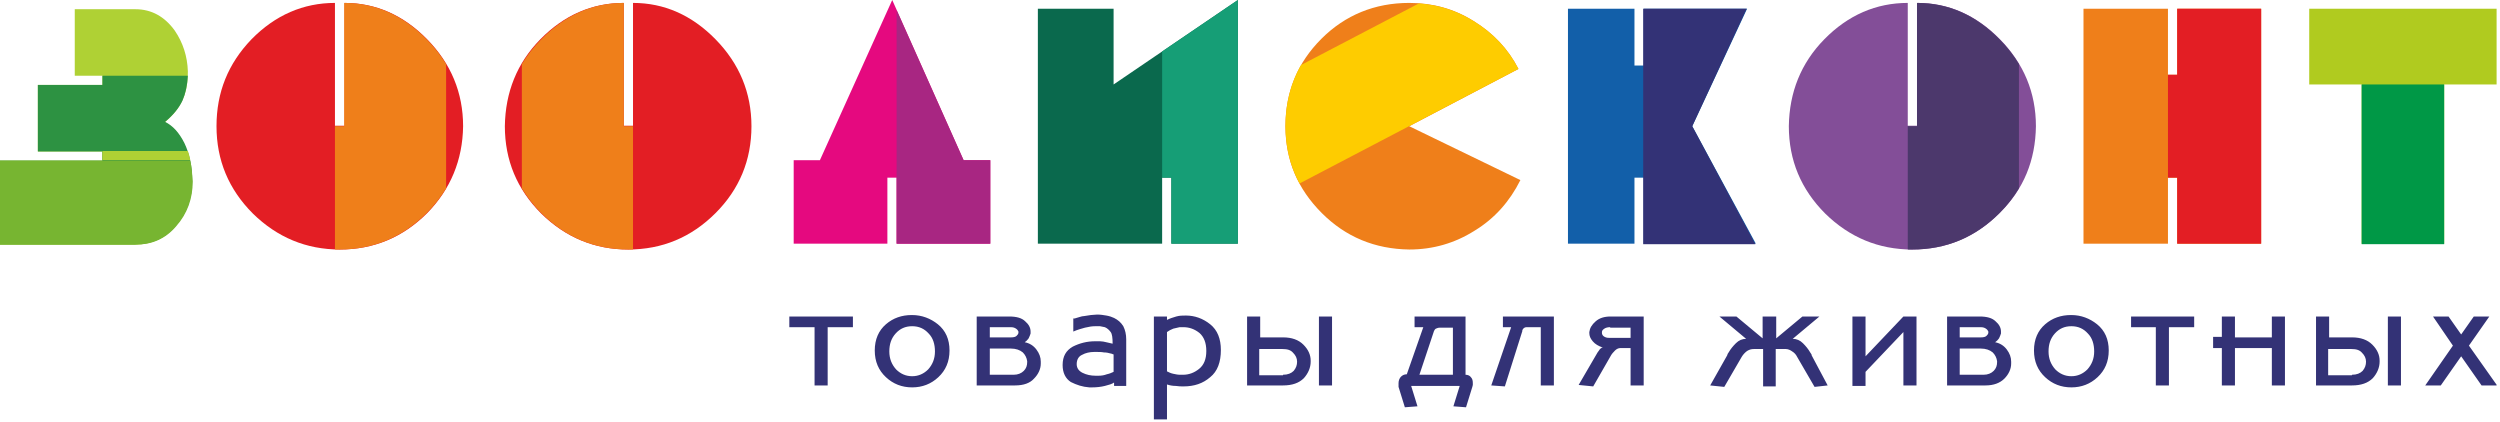 <?xml version="1.0" encoding="UTF-8"?> <svg xmlns="http://www.w3.org/2000/svg" width="515" height="87" viewBox="0 0 515 87" fill="none"> <g clip-path="url(#clip0_2705_321)"> <path d="M503.5 50.2V17.4H514.3V1.8H475.7V17.4H486.5V50.2H503.5Z" fill="#B0CB1F"></path> <path d="M503.5 17.4H486.5V50.3H503.5V17.4Z" fill="#009846"></path> <path d="M448.5 36.6V50.2H465.8V1.8H448.5V15.4H446.6V1.8H429.2V50.2H446.6V36.6H448.5Z" fill="#EF7F1A"></path> <path d="M419.4 26C419.4 19.1 416.9 13.1 412 8.1C407.1 3.1 401.4 0.6 395 0.6V25.9H393V0.6C386.5 0.6 380.7 3.1 375.8 8.1C371 13 368.6 19 368.5 26C368.5 33 371 39 376 44C381 48.9 387 51.4 393.9 51.4C400.9 51.4 406.9 48.9 411.9 43.9C416.9 39 419.3 33 419.4 26Z" fill="#834E98"></path> <path d="M348.6 26L359.9 1.8H338.6V13.5H336.7V1.8H323V50.2H336.7V36.6H338.6V50.2H361.7L348.6 26Z" fill="#125FA9"></path> <path d="M348.6 26L359.8 1.8H338.5C338.5 28.9 338.5 21.2 338.5 50.3H361.6L348.6 26Z" fill="#333276"></path> <path d="M290.3 26L312.8 14.2C310.7 10.1 307.6 6.8 303.5 4.3C299.5 1.8 295.1 0.6 290.3 0.6C283.2 0.6 277.1 3.1 272.2 8C267.3 12.9 264.8 18.9 264.8 26C264.8 33 267.3 38.9 272.3 43.9C277.2 48.8 283.2 51.3 290.3 51.4C295.2 51.4 299.7 50.1 303.8 47.5C307.9 45 311 41.5 313.2 37.1L290.3 26Z" fill="#EF7F1A"></path> <path d="M312.8 14.2C310.7 10.1 307.6 6.8 303.5 4.3C300.1 2.2 296.4 1 292.3 0.7L268 13.4C265.9 17.1 264.8 21.3 264.8 26C264.8 30.3 265.8 34.3 267.7 37.8L312.8 14.2Z" fill="#FECC00"></path> <path d="M213.8 1.8H229.4V17.4L255 0V50.2H241.3V36.6H239.4V50.2H213.8V1.8Z" fill="#0A694D"></path> <path d="M168.9 33H163.5V50.2H182.8V36.6H184.7V50.2H204V33H198.5L183.8 0L168.9 33Z" fill="#E5097F"></path> <path d="M184.7 36.6V50.2H204V33H198.5L184.7 2.1V33V36.6Z" fill="#A82682"></path> <path d="M154.8 26C154.8 19.1 152.3 13.1 147.4 8.1C142.5 3.1 136.8 0.6 130.4 0.6V25.9H128.5V0.6C122 0.6 116.2 3.1 111.3 8.1C106.5 13 104.1 19 104 26C104 33 106.5 39 111.5 44C116.5 48.9 122.5 51.4 129.4 51.4C136.4 51.4 142.4 48.9 147.4 43.9C152.3 39 154.8 33 154.8 26Z" fill="#E31E24"></path> <path d="M95.4 26C95.4 19.1 92.9 13.1 88 8.1C83.1 3.1 77.4 0.6 71 0.6V25.9H69V0.6C62.5 0.6 56.7 3.1 51.8 8.1C47 13.1 44.6 19 44.6 26C44.6 33 47.1 39 52.1 44C57.1 48.9 63.1 51.4 70 51.4C77 51.4 83 48.9 88 43.9C92.8 39 95.3 33 95.4 26Z" fill="#E31E24"></path> <path d="M91.9 13.2C90.8 11.4 89.5 9.7 87.9 8.1C83 3.1 77.3 0.6 70.9 0.6V26H69V51.4C69.3 51.4 69.6 51.4 69.9 51.4C76.9 51.4 82.9 48.9 87.9 43.9C89.5 42.3 90.8 40.6 91.9 38.8V13.2Z" fill="#EF7F1A"></path> <path d="M239.4 10.6L255 0V50.2H241.3V36.6H239.4V10.6Z" fill="#169E76"></path> <path d="M448.5 36.6V50.2H465.8V1.8H448.5V15.4H446.6V36.6H448.5Z" fill="#E31E24"></path> <path d="M415.9 13.2C414.8 11.4 413.5 9.7 411.9 8.1C407 3.1 401.3 0.6 394.9 0.6V26H393V51.4C393.3 51.4 393.6 51.4 393.9 51.4C400.9 51.4 406.9 48.9 411.9 43.9C413.5 42.3 414.8 40.6 415.9 38.8V13.2Z" fill="#4C386C"></path> <path d="M107.5 13.2C108.6 11.4 109.9 9.7 111.5 8.1C116.4 3.1 122.1 0.6 128.5 0.6V26H130.4V51.4C130.1 51.4 129.8 51.4 129.5 51.4C122.5 51.4 116.5 48.9 111.5 43.9C109.9 42.3 108.6 40.6 107.5 38.8V13.2Z" fill="#EF7F1A"></path> <path d="M15.4 1.9H27.9C31.2 1.9 33.9 3.4 36 6.3C37.7 8.8 38.6 11.6 38.7 14.7C38.7 17.2 38.3 19.2 37.5 20.8C36.8 22.3 35.6 23.8 33.9 25.2C35.5 26 36.8 27.4 37.9 29.6C38.9 31.7 39.5 34.3 39.5 37.4C39.5 40.9 38.4 44 36.1 46.6C33.9 49.2 31.1 50.4 27.7 50.4H0V33.1H21.1V31.2H7.8V17.5H21.1V15.6H15.4V1.9Z" fill="#AFD134"></path> <path d="M38.7 15.5C38.6 17.6 38.2 19.3 37.6 20.7C36.9 22.2 35.7 23.7 34 25.1C35.6 25.9 36.9 27.3 38 29.5C39 31.6 39.6 34.2 39.6 37.3C39.6 40.8 38.5 43.9 36.2 46.5C34 49.1 31.2 50.3 27.8 50.3H0V33.1H21.1V31.2H7.8V17.5H21.1V15.6H26.1H38.7V15.5Z" fill="#2D9242"></path> <path d="M38.7 31.1C38.9 31.7 39.1 32.4 39.2 33H21.1V31.1H26.1H38.7Z" fill="#AFD134"></path> <path d="M39.2 33.1C39.5 34.4 39.6 35.8 39.7 37.4C39.7 40.9 38.6 44 36.3 46.6C34.1 49.2 31.3 50.4 27.9 50.4H0V33.1H21.1H39.2Z" fill="#77B531"></path> <path d="M511.2 79.4L507 73.4L502.8 79.4H499.6L505.3 71.2L501.2 65.2H504.4L507 68.9L509.6 65.2H512.8L508.6 71.2L514.4 79.4H511.2ZM491.9 65.2H494.6V79.4H491.9V65.2ZM484.5 77.2C485.5 77.2 486.2 76.9 486.7 76.4C487.2 75.8 487.4 75.2 487.4 74.5C487.4 73.8 487.1 73.2 486.6 72.7C486.1 72.1 485.4 71.9 484.4 71.9H479.6V77.3H484.5V77.2ZM484.5 69.5C486.3 69.5 487.7 70 488.7 71C489.7 72 490.2 73.1 490.2 74.3V74.4V74.5C490.2 75.7 489.7 76.9 488.8 77.9C487.8 78.9 486.4 79.4 484.5 79.4H477.1V65.2H479.8V69.5H484.5ZM457.7 69.5V65.2H460.4V69.5H468V65.2H470.7V79.4H468V71.7H460.4V79.4H457.7V71.7H455.9V69.4H457.7V69.5ZM452 65.2V67.4H446.8V79.4H444.1V67.4H439V65.2H452ZM426.7 77.5C428 77.5 429.1 77 430 76.1C430.9 75.1 431.4 73.9 431.4 72.4C431.4 70.9 431 69.6 430.1 68.7C429.2 67.7 428.1 67.2 426.7 67.2C425.3 67.2 424.2 67.7 423.3 68.7C422.4 69.7 422 70.9 422 72.4C422 73.9 422.5 75.1 423.4 76.1C424.3 77 425.4 77.5 426.7 77.5ZM426.7 79.8C424.6 79.8 422.8 79.1 421.3 77.7C419.8 76.3 419 74.5 419 72.2C419 69.9 419.8 68.1 421.3 66.8C422.8 65.5 424.6 64.9 426.6 64.9H426.7C428.7 64.9 430.5 65.6 432 66.8C433.6 68.1 434.4 69.9 434.4 72.2C434.4 74.5 433.6 76.3 432.1 77.7C430.6 79.1 428.8 79.8 426.7 79.8ZM408.1 69.5C408.6 69.5 409 69.4 409.2 69.2C409.4 69 409.6 68.8 409.6 68.5V68.4V68.3C409.5 68.1 409.4 67.9 409.1 67.7C408.8 67.5 408.5 67.4 408 67.4H403.7V69.5H408.1ZM403.7 71.8V77.2H408.6C409.5 77.2 410.2 76.9 410.7 76.4C411.2 75.9 411.4 75.3 411.4 74.6V74.5V74.4C411.3 73.7 411 73.1 410.5 72.6C409.9 72.1 409.1 71.8 408 71.8H403.7ZM409 79.4H401.1V65.2H407.8C409.3 65.2 410.4 65.5 411.1 66.2C411.8 66.8 412.2 67.5 412.2 68.3C412.2 68.4 412.2 68.5 412.2 68.5C412.2 68.6 412.2 68.6 412.2 68.7C412.1 69 412 69.3 411.8 69.7C411.6 70 411.3 70.3 411 70.5C412 70.7 412.8 71.2 413.4 72C414 72.8 414.3 73.6 414.3 74.5V74.6V74.7C414.3 74.7 414.3 74.7 414.3 74.8V74.9C414.3 76 413.8 77.1 412.9 78C412 78.9 410.7 79.4 409 79.4ZM392.1 68.4L384.3 76.6V79.5H381.6V65.2H384.3V73.4L392.1 65.2H394.8V79.4H392.1V68.4ZM365.9 65.2V69.7L371.3 65.2H374.8L369.3 69.8C370.1 69.8 370.8 70.1 371.4 70.7C372 71.3 372.5 71.9 372.9 72.6C373 72.7 373 72.8 373.1 72.9C373.2 73 373.2 73.1 373.2 73.2L376.5 79.4L373.8 79.7L370.2 73.5C370 73.1 369.7 72.7 369.2 72.4C368.8 72.1 368.3 71.9 367.9 71.9C367.9 71.9 367.9 71.9 367.8 71.9H367.7H365.8V79.6H363.2V71.9H361.3C360.8 71.9 360.4 72 359.9 72.3C359.5 72.6 359.1 73 358.8 73.5L355.2 79.7L352.3 79.4L355.8 73.2C355.8 73.1 355.9 73 355.9 72.9C356 72.8 356 72.7 356.1 72.6C356.5 71.9 357 71.3 357.6 70.7C358.2 70.1 358.9 69.8 359.7 69.8L354.2 65.2H357.7L363.1 69.7V65.2H365.9ZM331.7 67.4C331.2 67.4 330.8 67.5 330.5 67.7C330.2 67.9 330 68.1 330 68.4C330 68.4 330 68.4 330 68.5V68.6C330 68.8 330.1 69.1 330.4 69.3C330.7 69.5 331 69.6 331.5 69.6H335.9V67.5H331.7V67.4ZM330.2 71.6C329.3 71.3 328.6 70.9 328.1 70.3C327.6 69.7 327.4 69.2 327.4 68.6C327.4 68.6 327.4 68.6 327.4 68.5V68.4C327.5 67.6 327.9 66.9 328.7 66.2C329.5 65.5 330.5 65.2 331.8 65.2H338.6V79.4H335.9V71.7H333.8C333.4 71.7 333 71.9 332.7 72.2C332.4 72.5 332 72.9 331.7 73.5L328.2 79.6L325.2 79.3L329.1 72.6C329.3 72.3 329.5 72.1 329.6 71.9C329.7 71.8 329.9 71.7 330 71.6C330.1 71.6 330.1 71.6 330.2 71.6ZM310 79.6L307.2 79.4L311.3 67.4H309.6V65.2H320.1V79.4H317.4V67.4H314.5C314.2 67.4 314 67.5 313.9 67.6C313.8 67.7 313.7 67.8 313.6 68C313.6 68 313.6 68 313.6 68.1C313.6 68.1 313.6 68.1 313.6 68.2L310 79.6ZM299.3 77.2V67.5H296.6C296.3 67.5 296 67.6 295.8 67.7C295.6 67.8 295.5 68 295.4 68.2L292.4 77.2H299.3ZM293.2 67.4H291.4V65.2H301.9V77.2C302.4 77.2 302.8 77.4 303 77.7C303.3 78 303.4 78.4 303.4 78.9C303.4 79 303.4 79.1 303.4 79.3C303.4 79.4 303.3 79.6 303.3 79.7L302 83.9L299.4 83.7L300.7 79.5H290.7L292 83.7L289.4 83.9L288.1 79.7C288.1 79.6 288.1 79.6 288.1 79.5V79.4C288.1 79.3 288.1 79.2 288.1 79.1C288.1 79 288.1 78.9 288.1 78.9C288.1 78.4 288.3 77.9 288.6 77.6C288.9 77.3 289.3 77.1 289.8 77.1L293.2 67.4ZM271.7 65.2H274.4V79.4H271.7V65.2ZM264.3 77.2C265.3 77.2 266 76.9 266.5 76.4C267 75.8 267.2 75.2 267.2 74.5C267.2 73.8 266.9 73.2 266.4 72.7C265.9 72.1 265.2 71.9 264.2 71.9H259.4V77.3H264.3V77.2ZM264.3 69.5C266.1 69.5 267.5 70 268.5 71C269.5 72 270 73.1 270 74.3V74.4V74.5C270 75.7 269.5 76.9 268.6 77.9C267.6 78.9 266.2 79.4 264.3 79.4H256.9V65.2H259.6V69.5H264.3ZM240.4 68.4V76.5C240.8 76.7 241.2 76.9 241.7 77C242.2 77.1 242.6 77.2 243.1 77.2C243.2 77.2 243.2 77.2 243.3 77.2C243.4 77.2 243.4 77.2 243.5 77.2C243.5 77.2 243.5 77.2 243.6 77.2C243.7 77.2 243.7 77.2 243.7 77.2C244.9 77.2 246 76.8 247 76C248 75.2 248.5 74 248.5 72.3C248.5 70.6 248 69.4 247.1 68.6C246.1 67.8 245 67.4 243.8 67.4C243.7 67.4 243.5 67.4 243.4 67.4C243.3 67.4 243.1 67.4 243 67.4C242.6 67.5 242.1 67.6 241.7 67.7C241.2 67.9 240.8 68.1 240.4 68.4ZM240.4 79.2V86.4H237.7V65.2H240.4V65.9C241 65.6 241.6 65.4 242.3 65.2C243 65 243.6 65 244.3 65C246.1 65 247.8 65.6 249.3 66.8C250.8 68 251.5 69.8 251.5 72.1C251.5 74.6 250.8 76.5 249.3 77.7C247.8 79 246 79.6 243.8 79.6C243.3 79.6 242.8 79.6 242.2 79.5C241.6 79.5 241 79.4 240.4 79.2ZM221.8 75C221.8 75.8 222.2 76.4 223 76.8C223.8 77.2 224.7 77.4 225.7 77.4C225.8 77.4 225.9 77.4 226 77.4C226.1 77.4 226.2 77.4 226.3 77.4C226.9 77.4 227.5 77.3 228 77.1C228.5 77 229 76.8 229.4 76.6V73C229.3 73 229.3 73 229.1 72.9C229 72.9 228.9 72.8 228.7 72.8C228.4 72.7 227.9 72.6 227.4 72.6C226.9 72.5 226.4 72.5 225.8 72.5C225.7 72.5 225.7 72.5 225.6 72.5C225.5 72.5 225.5 72.5 225.4 72.5C224.5 72.5 223.6 72.7 222.9 73.1C222.2 73.4 221.8 74.1 221.8 75ZM221.4 65.6C221.7 65.5 222 65.4 222.4 65.3C222.7 65.2 223.1 65.1 223.4 65.1C223.8 65 224.3 65 224.7 64.9C225.1 64.9 225.6 64.8 226 64.8C226.7 64.8 227.3 64.9 227.9 65C228.5 65.1 229.1 65.3 229.5 65.5C230.3 65.9 230.9 66.4 231.4 67.2C231.8 68 232 68.9 232 69.9V79.5H229.5V78.8C229.1 79.1 228.4 79.3 227.6 79.5C226.8 79.7 225.9 79.8 225 79.8C224.9 79.8 224.8 79.8 224.7 79.8C224.6 79.8 224.5 79.8 224.4 79.8C223 79.7 221.8 79.3 220.6 78.7C219.5 78 218.9 76.8 218.9 75.2C218.9 73.4 219.6 72.2 221 71.4C222.4 70.7 223.9 70.3 225.6 70.3C225.8 70.3 225.9 70.3 226.1 70.3C226.3 70.3 226.4 70.3 226.6 70.3C227 70.3 227.5 70.4 227.9 70.5C228.3 70.6 228.8 70.7 229.2 70.8C229.2 69.6 229.1 68.8 228.8 68.4C228.5 68 228.1 67.6 227.6 67.4C227.4 67.4 227.3 67.3 227.1 67.3C226.9 67.3 226.8 67.2 226.6 67.2C226.4 67.2 226.3 67.2 226.1 67.2C225.9 67.2 225.8 67.2 225.6 67.2C225 67.2 224.3 67.3 223.5 67.5C222.8 67.7 222 67.9 221.1 68.3V65.6H221.4ZM208.3 69.5C208.8 69.5 209.2 69.4 209.4 69.2C209.6 69 209.8 68.8 209.8 68.5V68.4V68.3C209.7 68.1 209.6 67.9 209.3 67.7C209 67.5 208.7 67.4 208.2 67.4H203.9V69.5H208.3ZM203.9 71.8V77.2H208.8C209.7 77.2 210.4 76.9 210.9 76.4C211.4 75.9 211.6 75.3 211.6 74.6V74.5V74.4C211.5 73.7 211.2 73.1 210.7 72.6C210.1 72.1 209.3 71.8 208.2 71.8H203.9ZM209.1 79.4H201.2V65.2H207.9C209.4 65.2 210.5 65.5 211.2 66.2C211.9 66.8 212.3 67.5 212.3 68.3C212.3 68.4 212.3 68.5 212.3 68.5C212.3 68.6 212.3 68.6 212.3 68.7C212.2 69 212.1 69.3 211.9 69.7C211.7 70 211.4 70.3 211.1 70.5C212.1 70.7 212.9 71.2 213.5 72C214.1 72.8 214.4 73.6 214.4 74.5V74.6V74.7C214.4 74.7 214.4 74.7 214.4 74.8V74.9C214.4 76 213.9 77.1 213 78C212.2 78.9 210.9 79.4 209.1 79.4ZM187.9 77.5C189.2 77.5 190.3 77 191.2 76.1C192.1 75.1 192.6 73.9 192.6 72.4C192.6 70.9 192.2 69.6 191.3 68.7C190.4 67.7 189.3 67.2 187.9 67.2C186.5 67.2 185.4 67.7 184.5 68.7C183.6 69.7 183.2 70.9 183.2 72.4C183.2 73.9 183.7 75.1 184.6 76.1C185.5 77 186.6 77.5 187.9 77.5ZM187.9 79.8C185.8 79.8 184 79.1 182.5 77.7C181 76.3 180.2 74.5 180.2 72.2C180.2 69.9 181 68.1 182.5 66.8C184 65.5 185.8 64.9 187.8 64.9H187.9C189.9 64.9 191.7 65.6 193.2 66.8C194.8 68.1 195.6 69.9 195.6 72.2C195.6 74.5 194.8 76.3 193.3 77.7C191.8 79.1 190 79.8 187.9 79.8ZM175.7 65.2V67.4H170.5V79.4H167.8V67.4H162.6V65.2H175.7Z" fill="#333276"></path> </g> <defs> <clipPath id="clip0_2705_321"> <rect width="514.3" height="86.4" fill="white"></rect> </clipPath> </defs> </svg> 